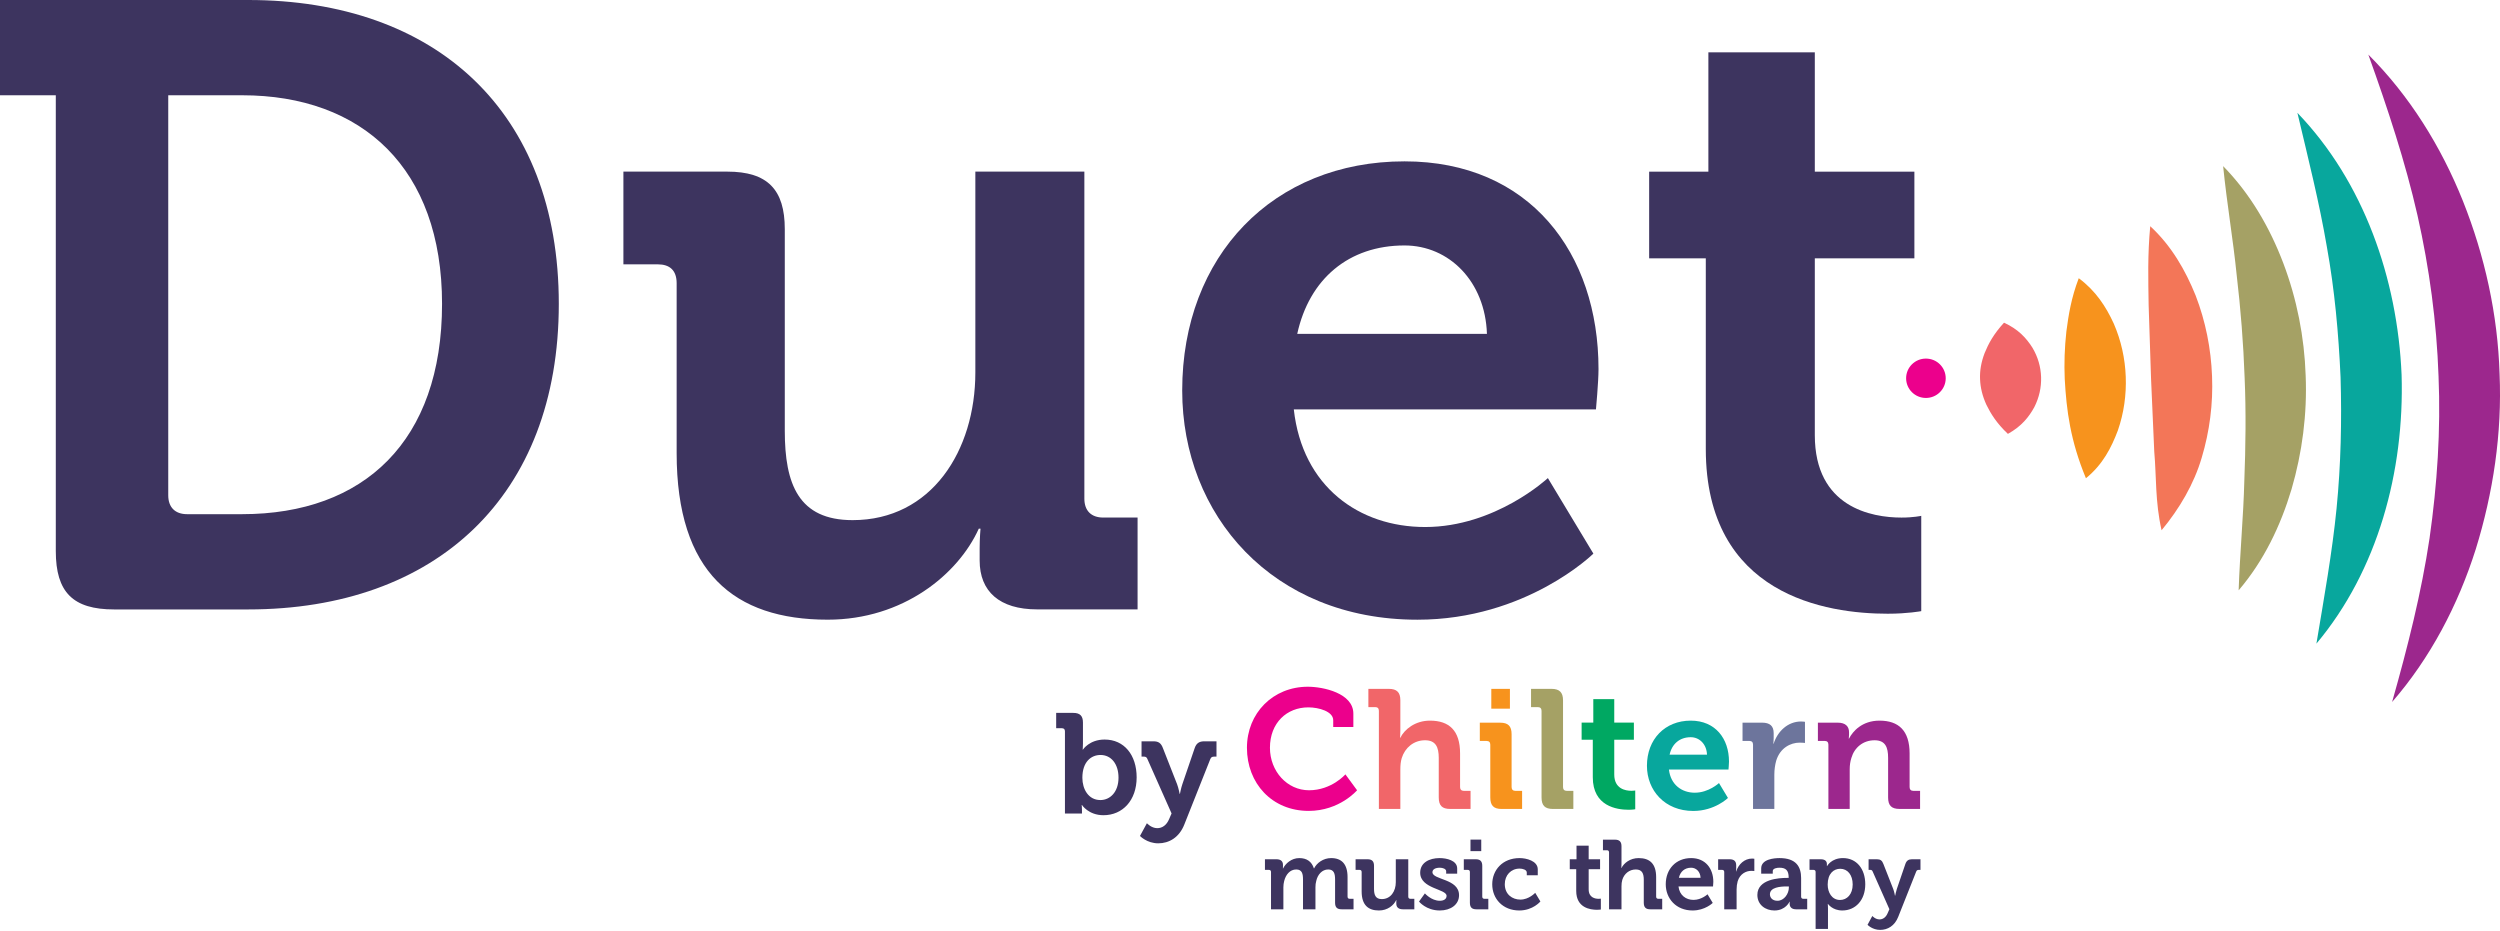 <svg width="94" height="35" viewBox="0 0 94 35" fill="none" xmlns="http://www.w3.org/2000/svg">
<path d="M7.036 19.333H9.101C13.684 19.333 16.621 16.589 16.621 11.425C16.621 6.326 13.62 3.582 9.101 3.582H6.326V18.623C6.326 19.075 6.584 19.333 7.036 19.333ZM2.098 3.582H0V0H9.327C16.395 0 21.011 4.196 21.011 11.425C21.011 18.655 16.395 22.915 9.327 22.915H4.292C2.743 22.915 2.098 22.27 2.098 20.721V3.582Z" fill="#3D345F"/>
<path d="M25.442 10.649C25.442 10.165 25.183 9.939 24.732 9.939H23.44V6.453H27.346C28.863 6.453 29.508 7.131 29.508 8.616V16.2C29.508 18.201 30.024 19.557 32.058 19.557C35.027 19.557 36.673 16.942 36.673 14.005V6.453H40.772V18.75C40.772 19.202 41.03 19.46 41.482 19.46H42.773V22.913H38.997C37.577 22.913 36.835 22.235 36.835 21.074V20.622C36.835 20.234 36.867 19.879 36.867 19.879H36.802C36.028 21.59 33.962 23.3 31.122 23.3C27.604 23.3 25.442 21.525 25.442 17.039V10.649Z" fill="#3D345F"/>
<path d="M55.909 12.554C55.844 10.585 54.489 9.229 52.81 9.229C50.712 9.229 49.228 10.488 48.776 12.554H55.909ZM52.81 6.067C57.523 6.067 60.104 9.52 60.104 13.877C60.104 14.361 60.008 15.394 60.008 15.394H48.647C48.97 18.299 51.1 19.816 53.585 19.816C56.231 19.816 58.2 17.976 58.2 17.976L59.911 20.816C59.911 20.816 57.393 23.301 53.294 23.301C47.84 23.301 44.451 19.364 44.451 14.684C44.451 9.617 47.872 6.067 52.81 6.067Z" fill="#3D345F"/>
<path d="M64.138 9.714H62.008V6.454H64.235V1.968H68.237V6.454H71.981V9.714H68.237V16.363C68.237 19.074 70.367 19.461 71.497 19.461C71.948 19.461 72.239 19.396 72.239 19.396V22.979C72.239 22.979 71.723 23.076 70.98 23.076C68.689 23.076 64.138 22.398 64.138 16.879V9.714Z" fill="#3D345F"/>
<path d="M41.374 30.082C41.742 30.082 42.056 29.778 42.056 29.24C42.056 28.723 41.779 28.387 41.379 28.387C41.028 28.387 40.697 28.643 40.697 29.245C40.697 29.666 40.921 30.082 41.374 30.082ZM40.042 27.498C40.042 27.418 40 27.381 39.925 27.381H39.712V26.805H40.356C40.607 26.805 40.719 26.917 40.719 27.168V27.956C40.719 28.089 40.708 28.185 40.708 28.185H40.719C40.719 28.185 40.959 27.807 41.534 27.807C42.269 27.807 42.738 28.387 42.738 29.229C42.738 30.092 42.211 30.652 41.491 30.652C40.926 30.652 40.682 30.268 40.682 30.268H40.671C40.671 30.268 40.682 30.343 40.682 30.449V30.588H40.042V27.498Z" fill="#3D345F"/>
<path d="M43.513 31.139C43.7 31.139 43.865 31.027 43.961 30.793L44.051 30.585L43.145 28.545C43.114 28.465 43.076 28.449 43.002 28.449H42.922V27.873H43.369C43.561 27.873 43.657 27.943 43.726 28.129L44.259 29.488C44.312 29.626 44.355 29.85 44.355 29.85H44.366C44.366 29.85 44.408 29.626 44.456 29.488L44.92 28.129C44.983 27.943 45.095 27.873 45.282 27.873H45.74V28.449H45.66C45.58 28.449 45.538 28.465 45.506 28.545L44.531 31C44.339 31.491 43.955 31.709 43.55 31.709C43.124 31.709 42.863 31.432 42.863 31.432L43.124 30.953C43.124 30.953 43.289 31.139 43.513 31.139Z" fill="#3D345F"/>
<path d="M68.748 30.416H69.549V28.928C69.549 28.775 69.569 28.629 69.613 28.495C69.727 28.107 70.052 27.834 70.484 27.834C70.891 27.834 70.993 28.101 70.993 28.495V29.984C70.993 30.289 71.12 30.416 71.426 30.416H72.195V29.736H71.941C71.852 29.736 71.801 29.685 71.801 29.596V28.33C71.801 27.471 71.388 27.096 70.669 27.096C70.014 27.096 69.664 27.497 69.524 27.77H69.511C69.511 27.77 69.524 27.7 69.524 27.63V27.535C69.524 27.306 69.384 27.172 69.098 27.172H68.353V27.859H68.608C68.697 27.859 68.748 27.904 68.748 27.999V30.416Z" fill="#9C278D"/>
<path d="M65.914 30.416H66.715V29.131C66.715 28.94 66.741 28.762 66.785 28.603C66.932 28.12 67.326 27.923 67.669 27.923C67.784 27.923 67.867 27.935 67.867 27.935V27.14C67.867 27.14 67.79 27.128 67.72 27.128C67.224 27.128 66.836 27.497 66.69 27.961H66.677C66.677 27.961 66.69 27.878 66.69 27.757V27.566C66.69 27.293 66.544 27.172 66.257 27.172H65.519V27.859H65.774C65.863 27.859 65.914 27.903 65.914 27.999V30.416Z" fill="#6D759C"/>
<path d="M61.925 28.794C61.925 29.716 62.593 30.492 63.668 30.492C64.475 30.492 64.971 30.003 64.971 30.003L64.634 29.443C64.634 29.443 64.246 29.806 63.725 29.806C63.235 29.806 62.815 29.506 62.752 28.934H64.991C64.991 28.934 65.01 28.731 65.01 28.635C65.01 27.776 64.501 27.096 63.572 27.096C62.599 27.096 61.925 27.796 61.925 28.794ZM62.777 28.375C62.866 27.967 63.159 27.719 63.572 27.719C63.903 27.719 64.17 27.986 64.183 28.375H62.777Z" fill="#08A79D"/>
<path d="M59.889 29.226C59.889 30.313 60.785 30.447 61.237 30.447C61.383 30.447 61.485 30.428 61.485 30.428V29.722C61.485 29.722 61.428 29.734 61.339 29.734C61.116 29.734 60.696 29.658 60.696 29.124V27.813H61.434V27.171H60.696V26.287H59.908V27.171H59.469V27.813H59.889V29.226Z" fill="#00A862"/>
<path d="M57.962 29.984C57.962 30.289 58.089 30.417 58.394 30.417H59.158V29.736H58.91C58.82 29.736 58.77 29.685 58.77 29.596V26.333C58.77 26.034 58.636 25.901 58.337 25.901H57.567V26.588H57.822C57.911 26.588 57.962 26.632 57.962 26.728V29.984Z" fill="#A5A165"/>
<path d="M56.073 26.645H56.773V25.901H56.073V26.645ZM56.035 29.984C56.035 30.289 56.162 30.417 56.461 30.417H57.231V29.736H56.976C56.888 29.736 56.836 29.685 56.836 29.596V27.605C56.836 27.306 56.709 27.173 56.41 27.173H55.641V27.86H55.895C55.984 27.86 56.035 27.904 56.035 28V29.984Z" fill="#F7931D"/>
<path d="M51.846 30.416H52.653V28.928C52.653 28.775 52.666 28.636 52.704 28.508C52.825 28.114 53.156 27.834 53.582 27.834C53.989 27.834 54.097 28.101 54.097 28.496V29.984C54.097 30.289 54.224 30.416 54.523 30.416H55.293V29.736H55.039C54.95 29.736 54.899 29.685 54.899 29.596V28.33C54.899 27.471 54.492 27.096 53.766 27.096C53.207 27.096 52.806 27.427 52.653 27.739H52.641C52.641 27.739 52.653 27.624 52.653 27.465V26.326C52.653 26.034 52.52 25.901 52.221 25.901H51.451V26.587H51.706C51.795 26.587 51.846 26.632 51.846 26.727V30.416Z" fill="#F16669"/>
<path d="M46.885 28.117C46.885 29.453 47.826 30.49 49.206 30.49C50.37 30.49 51.026 29.714 51.026 29.714L50.587 29.116C50.587 29.116 50.071 29.714 49.219 29.714C48.399 29.714 47.75 29.002 47.75 28.117C47.75 27.176 48.386 26.597 49.194 26.597C49.588 26.597 50.129 26.75 50.129 27.081V27.335H50.886V26.832C50.886 26.063 49.753 25.821 49.175 25.821C47.864 25.821 46.885 26.814 46.885 28.117Z" fill="#EC008C"/>
<path d="M47.79 34.19H48.255V33.363C48.255 33.279 48.266 33.201 48.285 33.127C48.344 32.888 48.502 32.692 48.738 32.692C48.963 32.692 48.993 32.865 48.993 33.068V34.19H49.461V33.363C49.461 33.275 49.469 33.197 49.491 33.124C49.542 32.888 49.708 32.692 49.941 32.692C50.159 32.692 50.199 32.854 50.199 33.068V33.939C50.199 34.116 50.273 34.19 50.45 34.19H50.893V33.795H50.749C50.697 33.795 50.668 33.766 50.668 33.714V32.98C50.668 32.486 50.443 32.264 50.051 32.264C49.753 32.264 49.509 32.449 49.41 32.651H49.402C49.321 32.397 49.137 32.264 48.853 32.264C48.557 32.264 48.332 32.471 48.244 32.655H48.237C48.237 32.655 48.24 32.614 48.24 32.574V32.519C48.24 32.386 48.159 32.308 47.993 32.308H47.562V32.707H47.709C47.761 32.707 47.79 32.733 47.79 32.788V34.19ZM51.198 33.518C51.198 34.031 51.446 34.234 51.848 34.234C52.172 34.234 52.408 34.038 52.497 33.843H52.504C52.504 33.843 52.501 33.884 52.501 33.928V33.979C52.501 34.112 52.586 34.19 52.748 34.19H53.179V33.795H53.032C52.98 33.795 52.951 33.766 52.951 33.714V32.308H52.482V33.172C52.482 33.507 52.294 33.806 51.955 33.806C51.722 33.806 51.663 33.651 51.663 33.422V32.555C51.663 32.386 51.59 32.308 51.416 32.308H50.97V32.707H51.117C51.169 32.707 51.198 32.733 51.198 32.788V33.518ZM53.355 33.898C53.355 33.898 53.62 34.234 54.137 34.234C54.546 34.234 54.86 34.013 54.86 33.659C54.86 33.031 53.86 33.09 53.86 32.795C53.86 32.685 53.974 32.626 54.14 32.626C54.244 32.626 54.376 32.67 54.376 32.758V32.851H54.79V32.655C54.79 32.349 54.384 32.264 54.129 32.264C53.738 32.264 53.399 32.438 53.399 32.814C53.399 33.422 54.391 33.419 54.391 33.684C54.391 33.81 54.28 33.869 54.137 33.869C53.816 33.869 53.576 33.592 53.576 33.592L53.355 33.898ZM55.29 32.002H55.695V31.57H55.29V32.002ZM55.268 33.939C55.268 34.116 55.341 34.19 55.515 34.19H55.961V33.795H55.814C55.762 33.795 55.733 33.766 55.733 33.714V32.559C55.733 32.386 55.659 32.308 55.485 32.308H55.039V32.707H55.187C55.238 32.707 55.268 32.733 55.268 32.788V33.939ZM56.108 33.249C56.108 33.795 56.507 34.234 57.127 34.234C57.639 34.234 57.919 33.895 57.919 33.895L57.724 33.57C57.724 33.57 57.488 33.825 57.167 33.825C56.864 33.825 56.58 33.629 56.58 33.245C56.58 32.906 56.813 32.659 57.138 32.659C57.252 32.659 57.407 32.703 57.407 32.806V32.91H57.82V32.688C57.82 32.364 57.381 32.264 57.138 32.264C56.492 32.264 56.108 32.718 56.108 33.249ZM59.266 33.5C59.266 34.131 59.786 34.208 60.048 34.208C60.133 34.208 60.192 34.197 60.192 34.197V33.788C60.192 33.788 60.159 33.795 60.107 33.795C59.978 33.795 59.734 33.751 59.734 33.441V32.681H60.163V32.308H59.734V31.796H59.277V32.308H59.023V32.681H59.266V33.5ZM60.5 34.19H60.968V33.327C60.968 33.238 60.976 33.157 60.998 33.083C61.068 32.854 61.26 32.692 61.507 32.692C61.743 32.692 61.806 32.847 61.806 33.076V33.939C61.806 34.116 61.88 34.19 62.053 34.19H62.499V33.795H62.352C62.3 33.795 62.271 33.766 62.271 33.714V32.98C62.271 32.482 62.035 32.264 61.614 32.264C61.289 32.264 61.057 32.456 60.968 32.637H60.961C60.961 32.637 60.968 32.57 60.968 32.478V31.818C60.968 31.648 60.891 31.571 60.718 31.571H60.271V31.969H60.419C60.47 31.969 60.5 31.995 60.5 32.05V34.19ZM62.632 33.249C62.632 33.784 63.019 34.234 63.643 34.234C64.111 34.234 64.399 33.95 64.399 33.95L64.203 33.625C64.203 33.625 63.978 33.836 63.676 33.836C63.392 33.836 63.148 33.662 63.111 33.33H64.41C64.41 33.33 64.421 33.212 64.421 33.157C64.421 32.659 64.126 32.264 63.587 32.264C63.023 32.264 62.632 32.67 62.632 33.249ZM63.126 33.006C63.178 32.77 63.347 32.626 63.587 32.626C63.779 32.626 63.934 32.78 63.941 33.006H63.126ZM64.831 34.19H65.296V33.444C65.296 33.334 65.31 33.231 65.336 33.138C65.421 32.858 65.65 32.744 65.849 32.744C65.915 32.744 65.963 32.751 65.963 32.751V32.29C65.963 32.29 65.919 32.282 65.878 32.282C65.591 32.282 65.366 32.497 65.281 32.766H65.273C65.273 32.766 65.281 32.718 65.281 32.648V32.537C65.281 32.378 65.196 32.308 65.03 32.308H64.602V32.707H64.749C64.801 32.707 64.831 32.733 64.831 32.788V34.19ZM66.077 33.648C66.077 34.024 66.383 34.234 66.719 34.234C67.143 34.234 67.287 33.902 67.287 33.902H67.294C67.294 33.902 67.291 33.935 67.291 33.983C67.291 34.094 67.357 34.19 67.53 34.19H67.951V33.795H67.803C67.752 33.795 67.722 33.766 67.722 33.714V33.013C67.722 32.593 67.538 32.264 66.911 32.264C66.715 32.264 66.221 32.301 66.221 32.651V32.851H66.656V32.751C66.656 32.648 66.822 32.626 66.907 32.626C67.147 32.626 67.254 32.725 67.254 32.995V33.009H67.195C66.888 33.009 66.077 33.057 66.077 33.648ZM66.549 33.625C66.549 33.363 66.936 33.33 67.18 33.33H67.261V33.374C67.261 33.603 67.084 33.869 66.833 33.869C66.641 33.869 66.549 33.751 66.549 33.625ZM68.267 34.928H68.732V34.149C68.732 34.053 68.724 33.987 68.724 33.987H68.732C68.732 33.987 68.898 34.234 69.27 34.234C69.765 34.234 70.134 33.847 70.134 33.249C70.134 32.666 69.805 32.264 69.296 32.264C68.857 32.264 68.699 32.563 68.699 32.563H68.691V32.489C68.691 32.386 68.629 32.308 68.455 32.308H68.038V32.707H68.186C68.237 32.707 68.267 32.733 68.267 32.788V34.928ZM68.721 33.26C68.721 32.843 68.949 32.666 69.193 32.666C69.47 32.666 69.661 32.899 69.661 33.256C69.661 33.629 69.444 33.839 69.186 33.839C68.876 33.839 68.721 33.552 68.721 33.26ZM70.399 34.441L70.219 34.773C70.219 34.773 70.399 34.964 70.694 34.964C70.975 34.964 71.24 34.813 71.373 34.474L72.048 32.773C72.07 32.718 72.1 32.707 72.155 32.707H72.21V32.308H71.893C71.764 32.308 71.687 32.356 71.642 32.486L71.321 33.426C71.288 33.522 71.259 33.677 71.259 33.677H71.251C71.251 33.677 71.222 33.522 71.185 33.426L70.816 32.486C70.768 32.356 70.702 32.308 70.569 32.308H70.259V32.707H70.314C70.366 32.707 70.392 32.718 70.414 32.773L71.041 34.186L70.978 34.33C70.912 34.492 70.797 34.57 70.668 34.57C70.513 34.57 70.399 34.441 70.399 34.441Z" fill="#3D345F"/>
<path d="M89.943 26.395C90.538 24.298 91.046 22.276 91.351 20.24C91.641 18.203 91.774 16.17 91.689 14.145C91.617 12.119 91.35 10.101 90.897 8.094C90.439 6.084 89.787 4.107 89.049 2.052C90.598 3.6 91.784 5.505 92.607 7.561C93.426 9.618 93.918 11.83 93.984 14.062C94.081 16.293 93.744 18.531 93.09 20.645C92.422 22.756 91.379 24.743 89.943 26.395Z" fill="#9C278D"/>
<path d="M87.097 24.201C87.391 22.436 87.691 20.771 87.855 19.116C88.018 17.458 88.054 15.814 88.005 14.178C87.93 12.544 87.785 10.907 87.488 9.268C87.207 7.622 86.795 5.986 86.382 4.242C88.878 6.837 90.146 10.48 90.3 14.096C90.409 17.711 89.41 21.444 87.097 24.201Z" fill="#08A79D"/>
<path d="M84.173 22.196C84.223 20.75 84.353 19.419 84.386 18.099C84.436 16.782 84.454 15.492 84.398 14.203C84.352 12.915 84.251 11.629 84.097 10.32C83.965 9.004 83.735 7.689 83.59 6.246C84.607 7.283 85.339 8.546 85.85 9.89C86.361 11.237 86.645 12.674 86.693 14.12C86.753 15.565 86.564 17.018 86.161 18.398C85.747 19.778 85.117 21.091 84.173 22.196Z" fill="#A5A165"/>
<path d="M81.275 19.938C81.03 18.857 81.084 17.923 81 16.979L80.879 14.23L80.789 11.479C80.775 10.539 80.746 9.582 80.849 8.505C81.647 9.243 82.17 10.156 82.558 11.116C82.929 12.081 83.134 13.109 83.173 14.143C83.216 15.177 83.082 16.217 82.785 17.207C82.494 18.199 81.948 19.126 81.275 19.938Z" fill="#F37658"/>
<path d="M78.431 17.982C77.844 16.567 77.699 15.428 77.634 14.25C77.609 13.664 77.628 13.077 77.696 12.461C77.777 11.841 77.878 11.203 78.161 10.461C78.803 10.936 79.189 11.537 79.478 12.168C79.754 12.803 79.903 13.48 79.928 14.162C79.954 14.843 79.859 15.53 79.632 16.184C79.386 16.835 79.064 17.467 78.431 17.982Z" fill="#F7931D"/>
<path d="M75.497 16.314C75.067 15.907 74.858 15.56 74.691 15.225C74.538 14.891 74.462 14.574 74.45 14.256C74.437 13.937 74.492 13.617 74.622 13.275C74.764 12.93 74.95 12.571 75.351 12.133C75.894 12.382 76.191 12.715 76.415 13.066C76.627 13.419 76.734 13.798 76.745 14.18C76.757 14.561 76.675 14.945 76.489 15.311C76.288 15.675 76.016 16.026 75.497 16.314Z" fill="#F16669"/>
<path d="M73.159 14.223C73.159 14.631 72.826 14.963 72.414 14.963C72.003 14.963 71.67 14.631 71.67 14.223C71.67 13.814 72.003 13.483 72.414 13.483C72.826 13.483 73.159 13.814 73.159 14.223Z" fill="#EC008C"/>
</svg>
